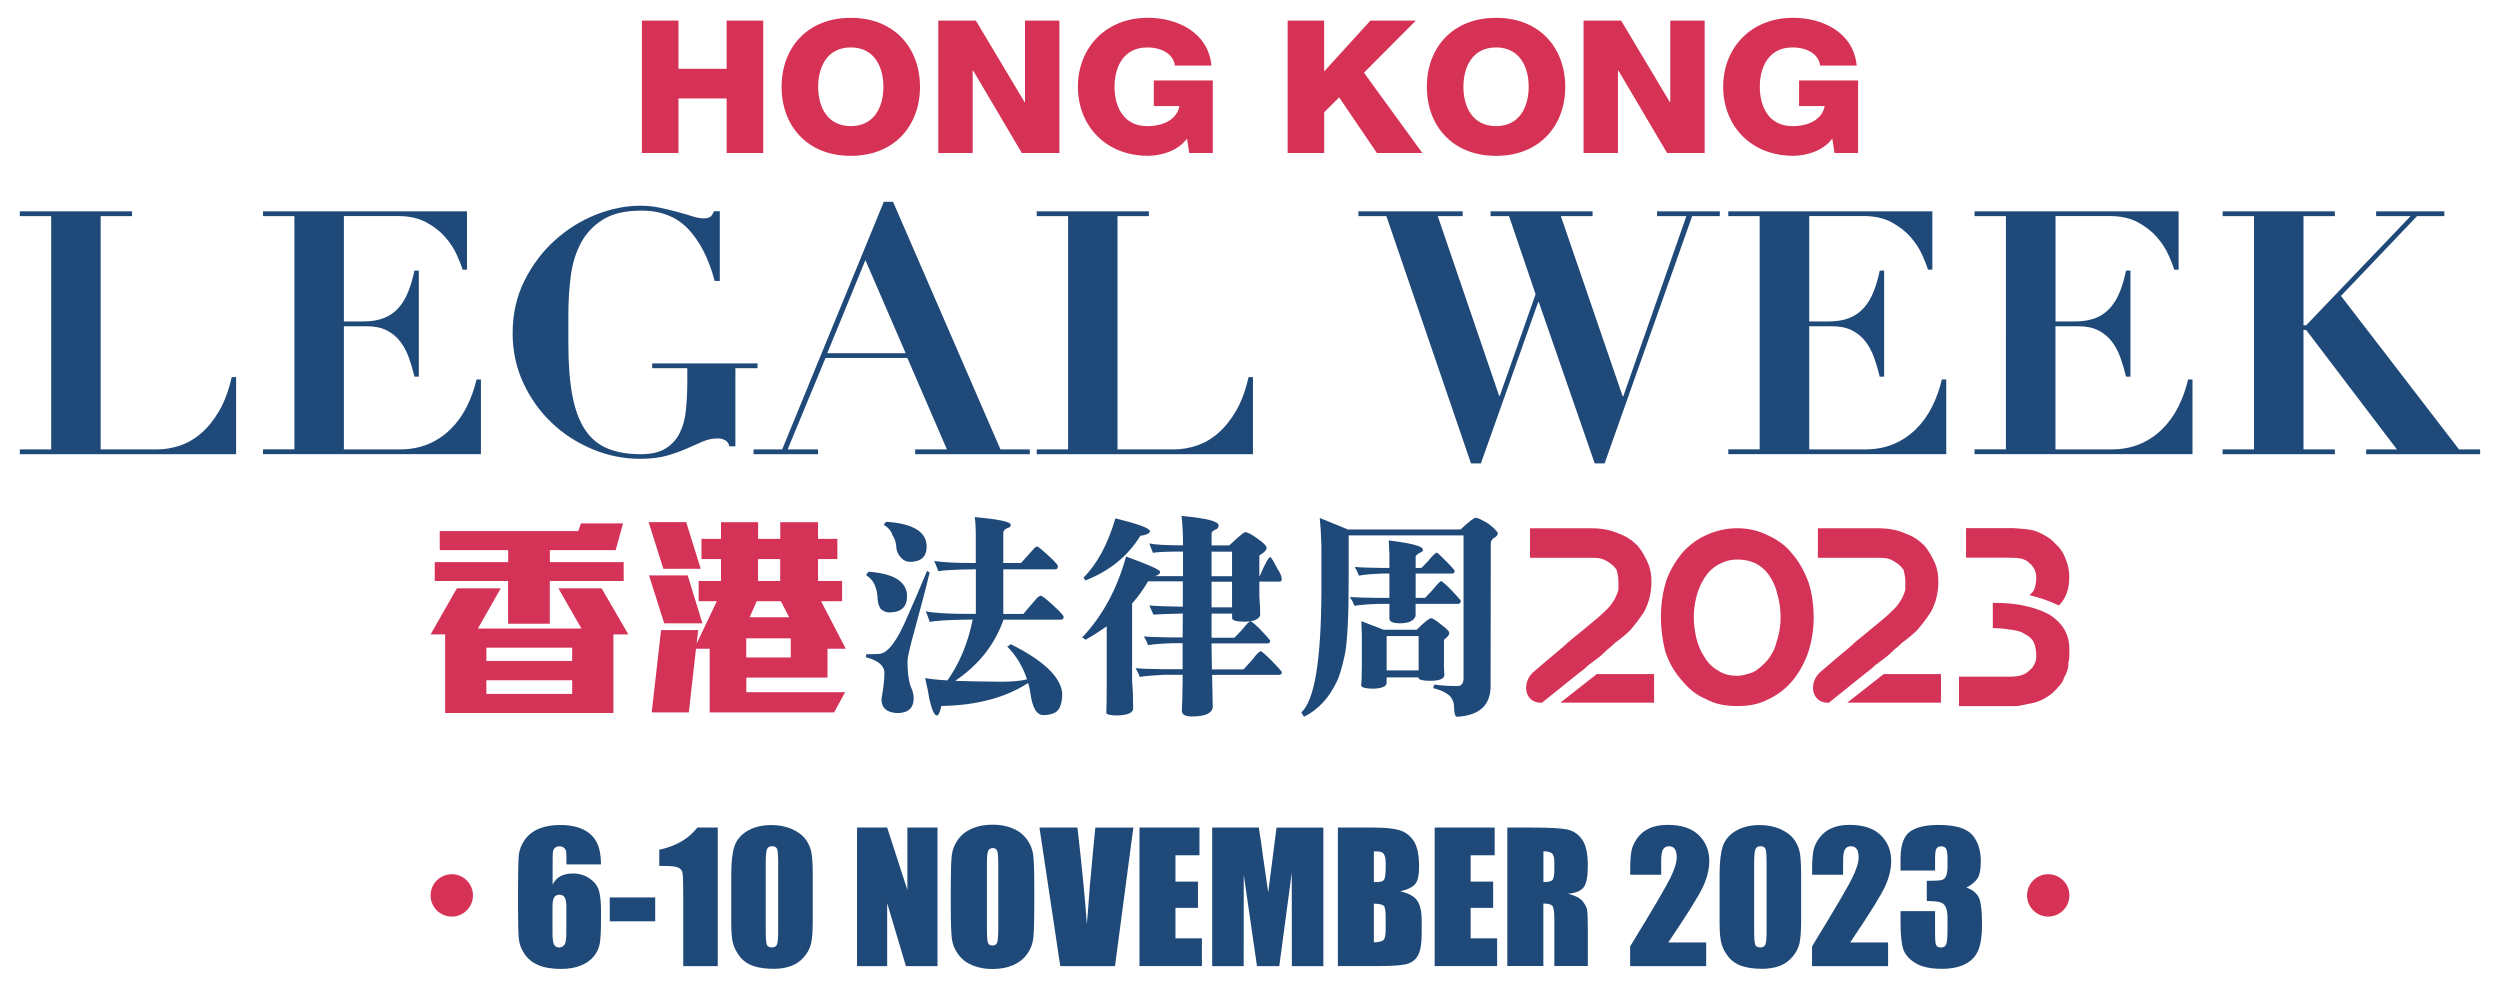 <?xml version="1.0" encoding="utf-8"?>
<!-- Generator: Adobe Illustrator 27.5.0, SVG Export Plug-In . SVG Version: 6.00 Build 0)  -->
<svg version="1.1" id="Layer_1" xmlns="http://www.w3.org/2000/svg" xmlns:xlink="http://www.w3.org/1999/xlink" x="0px" y="0px"
	 viewBox="0 0 380 150" style="enable-background:new 0 0 380 150;" xml:space="preserve">
<style type="text/css">
	.st0{fill:#D53256;}
	.st1{fill:#1F4979;}
	.st2{fill:#D53258;}
</style>
<g>
	<g>
		<g>
			<path class="st0" d="M97.57,3.13h5.56v7.33h7.32V3.13h5.56v20.13h-5.56v-8.29h-7.32v8.29h-5.56V3.13z"/>
			<path class="st0" d="M129.32,2.71c6.7,0,10.52,4.65,10.52,10.49c0,5.84-3.83,10.49-10.52,10.49c-6.7,0-10.52-4.65-10.52-10.49
				C118.8,7.36,122.62,2.71,129.32,2.71z M129.32,19.17c3.59,0,4.96-2.96,4.96-5.98s-1.37-5.98-4.96-5.98
				c-3.59,0-4.96,2.96-4.96,5.98S125.73,19.17,129.32,19.17z"/>
			<path class="st0" d="M142.62,3.13h5.71l7.41,12.4h0.06V3.13h5.23v20.13h-5.71l-7.41-12.55h-0.06v12.55h-5.23V3.13z"/>
			<path class="st0" d="M184.35,23.26h-3.59l-0.33-2.2c-1.43,1.95-4.04,2.62-5.95,2.62c-6.48,0-10.64-4.65-10.64-10.49
				c0-5.84,4.16-10.49,10.64-10.49c4.43,0,9.18,2.2,9.66,7.27h-5.56c-0.21-1.72-1.94-2.76-4.21-2.76c-3.59,0-4.96,2.96-4.96,5.98
				s1.37,5.98,4.96,5.98c2.75,0,4.57-1.21,4.9-3.05h-3.89v-3.89h8.97V23.26z"/>
			<path class="st0" d="M195.71,3.13h5.56v7.73l7.03-7.73h6.91l-7.89,7.92l8.88,12.21h-6.91l-5.74-8.46l-2.27,2.26v6.2h-5.56V3.13z"
				/>
			<path class="st0" d="M227.4,2.71c6.7,0,10.52,4.65,10.52,10.49c0,5.84-3.83,10.49-10.52,10.49s-10.52-4.65-10.52-10.49
				C216.87,7.36,220.7,2.71,227.4,2.71z M227.4,19.17c3.59,0,4.96-2.96,4.96-5.98s-1.37-5.98-4.96-5.98c-3.59,0-4.96,2.96-4.96,5.98
				S223.81,19.17,227.4,19.17z"/>
			<path class="st0" d="M240.7,3.13h5.71l7.41,12.4h0.06V3.13h5.23v20.13h-5.71l-7.41-12.55h-0.06v12.55h-5.23V3.13z"/>
			<path class="st0" d="M282.43,23.26h-3.59l-0.33-2.2c-1.44,1.95-4.04,2.62-5.95,2.62c-6.49,0-10.64-4.65-10.64-10.49
				c0-5.84,4.15-10.49,10.64-10.49c4.43,0,9.18,2.2,9.66,7.27h-5.56c-0.21-1.72-1.94-2.76-4.21-2.76c-3.59,0-4.96,2.96-4.96,5.98
				s1.37,5.98,4.96,5.98c2.75,0,4.57-1.21,4.9-3.05h-3.89v-3.89h8.97V23.26z"/>
		</g>
	</g>
	<g>
		<g>
			<path class="st1" d="M20.07,32.12v0.73H15.3v35.46h8.56c1.14,0,2.29-0.19,3.45-0.57c1.16-0.38,2.25-1.01,3.27-1.89
				c1.02-0.88,1.94-2.02,2.75-3.42c0.81-1.4,1.44-3.1,1.89-5.11h0.67v11.72H3.01v-0.73h4.77V32.85H3.01v-0.73H20.07z"/>
			<path class="st1" d="M70.98,32.12v8.87h-0.67c-0.17-0.59-0.47-1.34-0.88-2.26c-0.41-0.91-0.99-1.81-1.74-2.67
				c-0.74-0.86-1.7-1.61-2.88-2.26c-1.18-0.64-2.61-0.96-4.3-0.96h-8.24v16.02h2.9c1.28,0,2.36-0.18,3.24-0.54
				c0.88-0.36,1.61-0.88,2.2-1.56c0.59-0.67,1.07-1.49,1.45-2.44c0.38-0.95,0.69-2.01,0.93-3.19h0.67v16.12H63
				c-0.24-1-0.53-1.97-0.86-2.9c-0.33-0.93-0.77-1.75-1.32-2.46c-0.55-0.71-1.24-1.27-2.05-1.68s-1.82-0.62-3.03-0.62h-3.47v18.72
				h8.5c1.59,0,3.02-0.27,4.3-0.8c1.28-0.54,2.41-1.29,3.4-2.26c0.99-0.97,1.81-2.1,2.46-3.4c0.66-1.3,1.16-2.69,1.5-4.17h0.67
				v11.35H39.98v-0.73h4.77V32.85h-4.77v-0.73H70.98z"/>
			<path class="st1" d="M108.63,42.7c-0.9-3.39-2.25-6.02-4.04-7.91c-1.8-1.88-4.2-2.81-7.21-2.77c-2.39,0-4.3,0.46-5.76,1.37
				c-1.45,0.92-2.57,2.11-3.34,3.58c-0.78,1.47-1.29,3.15-1.53,5.03c-0.24,1.88-0.36,3.79-0.36,5.73v4.51
				c0,3.15,0.21,5.79,0.62,7.93c0.41,2.14,1.06,3.87,1.94,5.18c0.88,1.31,2.02,2.26,3.42,2.83c1.4,0.57,3.07,0.86,5,0.86
				c1.59,0,2.85-0.28,3.78-0.86c0.93-0.57,1.65-1.35,2.15-2.33c0.5-0.98,0.82-2.15,0.96-3.5c0.14-1.35,0.21-2.82,0.21-4.41v-1.97
				h-5.34v-0.73h16.02v0.73h-3.37v11.87h-0.93c-0.07-0.41-0.27-0.72-0.6-0.91s-0.7-0.29-1.11-0.29c-0.83,0-1.62,0.16-2.36,0.49
				c-0.74,0.33-1.55,0.68-2.41,1.06c-0.86,0.38-1.86,0.74-2.98,1.06s-2.48,0.49-4.07,0.49c-2.52,0-4.96-0.49-7.31-1.48
				c-2.35-0.99-4.42-2.33-6.2-4.04c-1.78-1.71-3.21-3.72-4.28-6.04c-1.07-2.31-1.61-4.82-1.61-7.52c0-2.94,0.6-5.6,1.79-7.98
				c1.19-2.39,2.72-4.42,4.59-6.12c1.87-1.69,3.95-3,6.25-3.92c2.3-0.91,4.55-1.37,6.77-1.37c1.04,0,2.04,0.1,3.01,0.31
				c0.97,0.21,1.87,0.42,2.7,0.65c0.83,0.22,1.57,0.44,2.23,0.65c0.66,0.21,1.21,0.31,1.66,0.31c0.48,0,0.83-0.08,1.04-0.23
				c0.21-0.16,0.4-0.44,0.57-0.86h0.88V42.7H108.63z"/>
			<path class="st1" d="M118.89,68.31l15.45-37.64h1.4l16.33,37.64h4.46v0.73h-17.42v-0.73h4.82l-6.01-13.9h-12.44l-5.76,13.9h4.62
				v0.73h-9.8v-0.73H118.89z M125.74,53.69h11.92l-6.12-14.15L125.74,53.69z"/>
			<path class="st1" d="M174.63,32.12v0.73h-4.77v35.46h8.56c1.14,0,2.29-0.19,3.45-0.57c1.16-0.38,2.25-1.01,3.27-1.89
				c1.02-0.88,1.94-2.02,2.75-3.42c0.81-1.4,1.44-3.1,1.89-5.11h0.67v11.72h-32.87v-0.73h4.77V32.85h-4.77v-0.73H174.63z"/>
		</g>
		<g>
			<path class="st1" d="M222.33,32.12v0.73h-3.79l9.33,27.32h0.1l5.44-15.45l-4.04-11.87h-2.8v-0.73h15.5v0.73h-4.82l9.39,27.38h0.1
				l9.59-27.38h-4.46v-0.73h9.54v0.73h-4.2L243.9,70.44h-1.5l-8.5-24.52h-0.1l-8.71,24.52h-1.5l-12.86-37.59h-4.25v-0.73H222.33z"/>
			<path class="st1" d="M293.72,32.12v8.87h-0.67c-0.17-0.59-0.47-1.34-0.88-2.26c-0.41-0.91-0.99-1.81-1.74-2.67
				c-0.74-0.86-1.7-1.61-2.88-2.26c-1.18-0.64-2.61-0.96-4.3-0.96H275v16.02h2.9c1.28,0,2.36-0.18,3.24-0.54
				c0.88-0.36,1.61-0.88,2.2-1.56c0.59-0.67,1.07-1.49,1.45-2.44c0.38-0.95,0.69-2.01,0.93-3.19h0.67v16.12h-0.67
				c-0.24-1-0.53-1.97-0.86-2.9c-0.33-0.93-0.77-1.75-1.32-2.46c-0.55-0.71-1.24-1.27-2.05-1.68c-0.81-0.41-1.82-0.62-3.03-0.62H275
				v18.72h8.5c1.59,0,3.02-0.27,4.3-0.8c1.28-0.54,2.41-1.29,3.4-2.26c0.99-0.97,1.81-2.1,2.46-3.4c0.66-1.3,1.16-2.69,1.5-4.17
				h0.67v11.35h-33.13v-0.73h4.77V32.85h-4.77v-0.73H293.72z"/>
			<path class="st1" d="M331.15,32.12v8.87h-0.67c-0.17-0.59-0.47-1.34-0.88-2.26c-0.41-0.91-0.99-1.81-1.74-2.67
				c-0.74-0.86-1.7-1.61-2.88-2.26c-1.18-0.64-2.61-0.96-4.3-0.96h-8.24v16.02h2.9c1.28,0,2.36-0.18,3.24-0.54
				c0.88-0.36,1.61-0.88,2.2-1.56c0.59-0.67,1.07-1.49,1.45-2.44c0.38-0.95,0.69-2.01,0.93-3.19h0.67v16.12h-0.67
				c-0.24-1-0.53-1.97-0.86-2.9c-0.33-0.93-0.77-1.75-1.32-2.46c-0.55-0.71-1.24-1.27-2.05-1.68c-0.81-0.41-1.82-0.62-3.03-0.62
				h-3.47v18.72h8.5c1.59,0,3.02-0.27,4.3-0.8c1.28-0.54,2.41-1.29,3.4-2.26c0.99-0.97,1.81-2.1,2.46-3.4
				c0.66-1.3,1.16-2.69,1.5-4.17h0.67v11.35h-33.13v-0.73h4.77V32.85h-4.77v-0.73H331.15z"/>
			<path class="st1" d="M354.9,32.12v0.73h-4.77v16.59h0.41l15.87-16.59h-5.24v-0.73h10.37v0.73h-4.15l-11.56,12.13l17.94,23.33
				h3.21v0.73h-17.32v-0.73h4.67l-13.79-18.15h-0.41v18.15h4.77v0.73h-17.06v-0.73h4.77V32.85h-4.77v-0.73H354.9z"/>
		</g>
	</g>
	<g>
		<g>
			<path class="st2" d="M93.24,96.43v11.95H67.66V96.43h-2.21l3.99-7h6.67l-3.47,6.11h15.74l-3.5-6.11h6.57l4.06,7H93.24z
				 M83.57,88.31v6.5h-6.34v-6.5H66.08v-2.87h11.16v-1.82h-10.4v-2.9h21.06l0.4-1.16h6.4l-1.12,4.06h-10v1.82h11.22v2.87H83.57z
				 M86.97,98.45H73.93v2.01h13.04V98.45z M86.97,103.4H73.93v2.08h13.04V103.4z"/>
			<path class="st2" d="M100.83,86.46l-2.24-7.1h5.71l2.21,7.1H100.83z M100.96,94.75l-2.31-7.29h5.88l2.24,7.29H100.96z
				 M125.78,98.61V103h-12.34v2.21h15.02l-1.68,3.07h-18.91v-9.67h-2.08l-1.09,9.67h-5.64l1.42-12.51h5.64l-0.23,2.05l3.07-6.44
				h-2.77v-3.07h3.4v-3.33h-2.97v-3.07h2.97v-2.54h5.64v2.54h3.37v-2.54h5.74v2.54h2.94v3.07h-2.94v3.33h3.66v3.07h-3.2l3.76,7.23
				H125.78z M120.2,97.03h-6.77v2.9h6.77V97.03z M118.69,91.38h-3.66l-1.09,2.44h6.01L118.69,91.38z M118.59,84.98h-3.37v3.33h3.37
				V84.98z"/>
		</g>
		<g>
			<path class="st1" d="M140.92,86.77c0.13,0.09,0.26,0.17,0.39,0.26c-0.37,1.56-1.08,4.29-2.14,8.2c-0.82,2.92-1.23,4.67-1.23,5.25
				c0,1.53,0.14,2.77,0.42,3.7c0.35,0.73,0.52,1.38,0.52,1.94c0,1.51-0.84,2.27-2.53,2.27c-1.58-0.09-2.37-0.8-2.37-2.14
				c0.3-1.62,0.45-2.94,0.45-3.95c0-1.12-0.94-1.92-2.82-2.4c0.02-0.15,0.04-0.3,0.06-0.45c0.76,0,1.4-0.02,1.94-0.06
				c1.32-0.04,2.78-1.98,4.38-5.8C138.71,92,139.68,89.73,140.92,86.77z M132.07,86.9c3.87,0.3,5.8,1.55,5.8,3.73
				c0,1.64-0.91,2.46-2.72,2.46c-0.48,0-0.92-0.19-1.33-0.58c-0.3-0.52-0.45-1.16-0.45-1.91c-0.06-0.63-0.17-1.1-0.32-1.43
				c-0.22-0.69-0.68-1.27-1.39-1.75C131.75,87.2,131.89,87.03,132.07,86.9z M134.72,79.31c4.08,0.28,6.13,1.53,6.13,3.76
				c0,1.56-0.85,2.33-2.56,2.33c-0.45,0-0.88-0.18-1.26-0.55c-0.54-0.54-0.81-1.2-0.81-1.98c-0.11-0.65-0.29-1.15-0.55-1.49
				c-0.19-0.65-0.64-1.19-1.33-1.62C134.44,79.57,134.57,79.42,134.72,79.31z M148.15,78.6c3.65,0.32,5.48,0.71,5.48,1.17
				c0,0.22-0.1,0.36-0.29,0.42c-0.52,0.17-0.8,0.42-0.84,0.75v4.64h2.69c0.45-0.52,1.11-1.25,1.98-2.2
				c0.15-0.17,0.31-0.28,0.49-0.32c0.15,0.06,0.38,0.23,0.68,0.49c1.56,1.34,2.38,2.17,2.46,2.5c0,0.32-0.13,0.49-0.39,0.49h-7.91
				v6.78h3.05c0.5-0.6,1.21-1.44,2.14-2.5c0.17-0.15,0.35-0.25,0.52-0.29c0.17,0.06,0.42,0.23,0.75,0.49
				c1.71,1.47,2.61,2.38,2.72,2.72c0,0.3-0.13,0.45-0.39,0.45h-8.75c-1.34,3.8-3.79,6.9-7.36,9.3c1.88,0.06,4.2,0.11,6.97,0.13
				c1.71,0,3.03-0.12,3.96-0.36c-0.65-1.95-1.65-3.61-3.01-4.99c0.17-0.06,0.35-0.18,0.52-0.36c4.99,2.49,7.61,4.97,7.84,7.46
				c0,1.66-0.41,2.67-1.23,3.01c-0.41,0.19-0.95,0.3-1.62,0.32c-1.06,0-1.73-1.17-2.01-3.5c-0.09-0.48-0.19-0.94-0.32-1.39
				c-3.46,2.25-7.86,3.41-13.19,3.5c-0.24,0.97-0.45,1.46-0.65,1.46c-0.41,0-0.8-0.83-1.17-2.5c-0.15-0.97-0.37-2.04-0.65-3.21
				c0.71,0.15,1.85,0.27,3.4,0.36c1.84-2.61,3.11-5.69,3.83-9.24h-0.65c-3.11,0.04-5.07,0.16-5.87,0.36
				c-0.19-0.58-0.4-1.12-0.62-1.62c1.25,0.26,3.43,0.39,6.52,0.39h1.1v-6.78c-3.03,0.04-4.93,0.14-5.71,0.29
				c-0.19-0.56-0.4-1.08-0.62-1.56c1.23,0.22,3.34,0.32,6.32,0.32v-4.25C148.31,79.96,148.25,79.05,148.15,78.6z"/>
			<path class="st1" d="M168.24,95.19c-1.04,0.73-2.13,1.43-3.27,2.07c-0.15-0.22-0.32-0.32-0.52-0.32
				c3.11-3.28,5.35-7.4,6.71-12.35c3.33,1.21,5.06,1.98,5.19,2.3c-0.04,0.35-0.31,0.57-0.81,0.68h4.28v-3.73h-0.39
				c-2.05,0-3.45,0.06-4.18,0.19c-0.17-0.41-0.36-0.89-0.55-1.43c0.82,0.19,2.5,0.29,5.02,0.29h0.1c0-1.79-0.08-3.28-0.23-4.47
				c3.76,0.35,5.64,0.82,5.64,1.43c0,0.22-0.09,0.4-0.26,0.55c-0.52,0.22-0.79,0.42-0.81,0.62v1.88h2.69
				c1.43-1.34,2.23-2.01,2.4-2.01c0.39,0,1.03,0.34,1.91,1c0.91,0.63,1.36,1.08,1.36,1.36c0,0.37-0.37,0.76-1.1,1.17v3.14h0.06
				c0.82-1.92,1.36-2.89,1.62-2.89c0.17,0.13,0.53,0.72,1.07,1.78c0.43,0.63,0.65,1.16,0.65,1.59c0,0.24-0.11,0.36-0.32,0.36h-3.08
				v2.24c0.09,1.15,0.13,2.1,0.13,2.85c-0.13,0.48-0.62,0.79-1.46,0.94c0.3,0.15,0.79,0.56,1.46,1.23c0.73,0.76,1.24,1.33,1.52,1.72
				c0,0.24-0.12,0.38-0.36,0.42h-8.56c0.02,1.49,0.04,2.81,0.06,3.95h4.8c0.86-0.91,1.46-1.59,1.78-2.04
				c0.26-0.32,0.54-0.57,0.84-0.75c0.28,0.15,0.81,0.62,1.59,1.39c0.8,0.82,1.34,1.42,1.62,1.78c0,0.26-0.11,0.41-0.32,0.45h-10.28
				c0.04,2.23,0.08,3.87,0.1,4.93c-0.13,0.93-1.19,1.39-3.18,1.39c-1.02,0-1.52-0.29-1.52-0.88c0.06-1.04,0.11-2.85,0.13-5.45h-2.89
				c-1.69,0.09-2.9,0.19-3.63,0.32c-0.19-0.52-0.41-0.96-0.65-1.33c0.93,0.09,2.38,0.14,4.34,0.16h2.82c0-1.19,0-2.51,0-3.95h-1.62
				c-1.66,0.06-2.87,0.16-3.63,0.29c-0.17-0.48-0.39-0.92-0.65-1.33c0.93,0.09,2.39,0.14,4.38,0.16h1.52l0.03-3.63
				c-2.05,0.04-3.54,0.1-4.47,0.16c-0.24-0.52-0.44-0.98-0.62-1.39c0.93,0.09,2.63,0.15,5.09,0.19v-3.86h-5.28
				c-0.69,1.19-1.5,2.31-2.43,3.37v11.93c0.11,0.99,0.16,2.33,0.16,4.02c0,0.65-0.77,1-2.3,1.07c-1.19,0-1.78-0.14-1.78-0.42
				c0.04-0.69,0.06-2.33,0.06-4.93V95.19z M169.54,78.79c3.5,0.86,5.25,1.51,5.25,1.95c0,0.32-0.49,0.56-1.46,0.71
				c-1.92,3.11-4.71,5.37-8.36,6.78c-0.13-0.26-0.23-0.4-0.29-0.42C166.77,85.73,168.39,82.72,169.54,78.79z M184.16,83.85v3.73
				h3.11v-3.73H184.16z M184.16,88.42v3.89h3.11v-3.89H184.16z M184.16,93.28v3.66h3.47c0.82-0.82,1.37-1.43,1.65-1.82
				c0.26-0.32,0.51-0.55,0.75-0.68c-0.24,0.02-0.48,0.04-0.71,0.06c-1.32,0-2-0.17-2.04-0.52v-0.71H184.16z"/>
			<path class="st1" d="M200.6,78.73l4.28,1.75h17.12c1.27-1.19,2.05-1.78,2.33-1.78c0.26,0,0.89,0.29,1.88,0.88
				c0.97,0.76,1.46,1.26,1.46,1.52c0,0.24-0.24,0.49-0.71,0.75c-0.24,0.26-0.36,0.49-0.36,0.68l-0.03,21.75
				c0,2.92-1.7,4.47-5.09,4.67c-0.3-0.04-0.45-0.49-0.45-1.33c0-1.04-0.4-1.78-1.2-2.24c-0.5-0.32-1.16-0.58-1.98-0.78
				c0.06-0.32,0.15-0.51,0.26-0.55c0.82,0.15,1.97,0.23,3.44,0.23c0.6,0,0.91-0.41,0.91-1.23V81.38H205V88
				c0,5.9-0.21,9.79-0.62,11.67c-0.43,1.95-0.84,3.29-1.23,4.02c-1.19,2.46-2.83,4.21-4.93,5.25c-0.22-0.28-0.36-0.5-0.42-0.65
				c1.99-1.82,3-7.84,3.05-18.09v-7.26C200.81,81.25,200.72,79.85,200.6,78.73z M218.36,83.98c0.24,0.13,0.69,0.54,1.36,1.23
				c0.69,0.69,1.16,1.2,1.39,1.52c0,0.26-0.11,0.41-0.32,0.45h-5.61v3.7h1.43c0.8-0.82,1.35-1.43,1.65-1.82
				c0.26-0.32,0.52-0.57,0.78-0.75c0.28,0.15,0.78,0.58,1.49,1.3c0.73,0.78,1.24,1.34,1.52,1.69c0,0.28-0.12,0.44-0.36,0.49h-6.52
				v1.85c-0.28,0.73-1.06,1.1-2.33,1.1c-1.1,0-1.65-0.24-1.65-0.71v-2.24h-1.75c-1.64,0.06-2.83,0.16-3.57,0.29
				c-0.19-0.52-0.43-0.96-0.71-1.33c0.93,0.06,2.39,0.11,4.38,0.13h1.65v-3.7h-1c-1.69,0.06-2.9,0.17-3.63,0.32
				c-0.19-0.5-0.41-0.94-0.65-1.33c0.93,0.09,2.38,0.14,4.34,0.16h0.94v-2.07c-0.04-0.71-0.08-1.42-0.1-2.11
				c3.46,0.41,5.19,0.88,5.19,1.39c0,0.22-0.1,0.35-0.29,0.39c-0.43,0.22-0.7,0.42-0.81,0.62v1.78h0.88
				c0.76-0.76,1.27-1.32,1.56-1.69C217.87,84.36,218.12,84.13,218.36,83.98z M206.92,94.42l3.4,1.3h5.02
				c1.17-1.17,1.9-1.75,2.2-1.75c0.24,0,0.79,0.36,1.65,1.07c0.73,0.54,1.1,0.93,1.1,1.17c0,0.28-0.27,0.63-0.81,1.04v4.02
				c0.02,0.43,0.04,0.86,0.06,1.3c0,0.61-0.72,0.91-2.17,0.91c-1.06,0-1.64-0.13-1.75-0.39v-0.13h-4.86v0.88
				c-0.02,0.48-0.65,0.76-1.88,0.84c-1.28,0-1.93-0.16-1.98-0.49c0.06-0.71,0.1-1.67,0.1-2.89v-4.77
				C206.97,95.7,206.94,95,206.92,94.42z M210.77,101.9h4.86v-5.22h-4.86V101.9z"/>
		</g>
		<g>
			<path class="st2" d="M241.39,101.14c0.53-0.4,1.06-0.79,1.58-1.19c0.53-0.4,0.92-0.79,1.32-1.19c0.53-0.4,0.92-0.79,1.19-1.05
				c0.92-0.66,1.71-1.32,2.37-1.98c0.66-0.79,1.19-1.45,1.71-2.24c0.53-0.66,0.79-1.45,1.06-2.24c0.26-0.92,0.4-1.85,0.4-2.77
				c0-1.06-0.13-1.98-0.53-2.9c-0.4-0.92-0.93-1.85-1.58-2.64c-0.79-0.79-1.72-1.45-2.9-1.85c-1.19-0.53-2.51-0.79-4.09-0.79
				c-0.66,0-9.36,0-9.36,0v4.49h9.36l0,0c0.53,0,1.06,0,1.45,0.13c0.53,0.13,0.92,0.4,1.32,0.66c0.4,0.26,0.79,0.66,1.05,1.06
				c0.13,0.53,0.26,1.06,0.26,1.85c0,0.4,0,0.79,0,1.19c-0.13,0.4-0.26,0.79-0.53,1.32c-0.26,0.4-0.53,0.92-1.06,1.45
				c-0.4,0.4-1.06,1.06-1.85,1.71c-0.66,0.53-1.45,1.19-2.24,1.85c-0.92,0.79-1.85,1.45-2.64,2.24c-0.92,0.79-1.71,1.45-2.51,2.11
				c-0.79,0.66-1.85,1.58-1.85,1.58c-2.11,1.58-1.71,4.88,0.92,4.88h0.13l5.41-4.35C240.34,102.06,240.87,101.66,241.39,101.14z
				 M242.71,102.46l-5.54,4.35h14.25v-4.35H242.71z"/>
			<path class="st2" d="M285,101.14c0.53-0.4,1.06-0.79,1.58-1.19c0.53-0.4,0.92-0.79,1.32-1.19c0.53-0.4,0.92-0.79,1.19-1.05
				c0.92-0.66,1.71-1.32,2.37-1.98c0.66-0.79,1.19-1.45,1.71-2.24c0.53-0.66,0.79-1.45,1.06-2.24c0.26-0.92,0.4-1.85,0.4-2.77
				c0-1.06-0.13-1.98-0.53-2.9c-0.4-0.92-0.93-1.85-1.58-2.64c-0.79-0.79-1.72-1.45-2.9-1.85c-1.19-0.53-2.51-0.79-4.09-0.79
				c-0.66,0-9.21,0-9.21,0v4.49h9.21l0,0c0.53,0,1.06,0,1.45,0.13c0.53,0.13,0.92,0.4,1.32,0.66c0.4,0.26,0.79,0.66,1.05,1.06
				c0.13,0.53,0.26,1.06,0.26,1.85c0,0.4,0,0.79,0,1.19c-0.13,0.4-0.26,0.79-0.53,1.32c-0.26,0.4-0.53,0.92-1.06,1.45
				c-0.4,0.4-1.06,1.06-1.85,1.71c-0.66,0.53-1.45,1.19-2.24,1.85c-0.92,0.79-1.85,1.45-2.64,2.24c-0.92,0.79-1.71,1.45-2.51,2.11
				c-0.79,0.66-1.85,1.58-1.85,1.58c-2.11,1.58-1.71,4.88,0.92,4.88h0.13l5.41-4.35C283.94,102.06,284.47,101.66,285,101.14z
				 M286.32,102.46l-5.54,4.35h14.25v-4.35H286.32z"/>
			<path class="st2" d="M304.89,84.78h0.13h0.66c1.19,0,2.11,0.13,2.77,0.79c0.66,0.53,1.06,1.32,1.06,2.11
				c0,0.92-0.13,1.58-0.4,2.11c-0.26,0.26-0.4,0.53-0.66,0.66c1.58,0.4,3.17,0.92,4.49,1.58l0.13-0.13
				c0.53-0.53,0.79-1.06,1.06-1.72c0.26-0.66,0.4-1.45,0.4-2.51c0-0.79-0.13-1.72-0.53-2.64c-0.26-0.79-0.79-1.71-1.58-2.37
				c-0.66-0.79-1.58-1.32-2.77-1.85c-1.06-0.4-1.98-0.4-3.56-0.53l0,0h-7.25v4.49H304.89L304.89,84.78z M311.62,93.49L311.62,93.49
				c-0.93-0.53-3.56-1.85-8.31-1.85c-0.13,0-0.26,0-0.4,0v3.83c1.06,0,1.98,0.13,2.9,0.26c0.79,0.13,1.45,0.26,1.98,0.66
				c0.53,0.26,1.05,0.66,1.32,1.19c0.26,0.53,0.4,1.32,0.4,2.24c0,0.79-0.4,1.58-1.06,2.11c-0.66,0.66-1.58,0.92-2.9,0.92h-7.78
				v4.48h8.18l0,0c0.4,0,0.92,0,1.32-0.13c0.66-0.13,1.32-0.26,1.98-0.4c0.79-0.26,1.45-0.53,1.98-0.92
				c0.66-0.4,1.19-0.92,1.72-1.58c0.4-0.4,0.66-0.79,0.79-1.32c0.26-0.4,0.4-0.79,0.53-1.19c0.13-0.4,0.13-0.79,0.13-1.19
				c0.13-0.26,0.13-0.53,0.13-0.79C314.52,98.76,315.05,95.73,311.62,93.49z"/>
			<path class="st2" d="M274.88,88.47c-0.66-1.71-1.45-3.16-2.51-4.35c-0.92-1.19-2.24-2.11-3.69-2.77
				c-1.32-0.66-2.9-1.06-4.62-1.06c-1.71,0-3.3,0.4-4.75,1.06c-1.45,0.66-2.64,1.58-3.69,2.77c-0.92,1.19-1.85,2.64-2.37,4.22
				c-0.53,1.72-0.79,3.56-0.79,5.54c0,1.71,0.26,3.56,0.66,5.14c0.53,1.58,1.32,3.03,2.37,4.22c1.06,1.32,2.24,2.37,3.83,3.03
				c1.45,0.79,3.03,1.05,4.75,1.05c1.72,0,3.3-0.26,4.75-1.05c1.45-0.66,2.77-1.72,3.83-3.03c0.92-1.19,1.72-2.64,2.24-4.22
				c0.53-1.71,0.79-3.43,0.79-5.14C275.67,91.9,275.4,90.06,274.88,88.47z M270,97.71c-0.26,1.05-0.79,1.98-1.45,2.77
				c-0.66,0.66-1.32,1.32-2.11,1.71c-0.79,0.26-1.58,0.53-2.38,0.53c-1.18,0-2.11-0.26-2.9-0.79c-0.92-0.53-1.58-1.19-2.11-2.11
				c-0.53-0.79-0.92-1.71-1.19-2.77c-0.26-1.06-0.4-2.11-0.4-3.16c0-1.58,0.26-2.9,0.66-4.09c0.39-1.06,0.92-1.98,1.45-2.64
				c0.66-0.79,1.45-1.32,2.11-1.58c0.79-0.4,1.58-0.53,2.37-0.53c1.98,0,3.56,0.66,4.75,2.24c0.53,0.79,1.06,1.72,1.32,2.9
				c0.4,1.32,0.53,2.51,0.53,3.69C270.65,95.33,270.39,96.52,270,97.71z"/>
		</g>
	</g>
	<g>
		<g>
			<path class="st1" d="M91.35,131.39h-5.25c0-0.98-0.01-1.6-0.03-1.85c-0.02-0.25-0.13-0.47-0.31-0.64
				c-0.19-0.17-0.44-0.26-0.76-0.26c-0.27,0-0.49,0.08-0.66,0.25c-0.17,0.16-0.27,0.38-0.3,0.64c-0.03,0.26-0.04,0.79-0.04,1.57
				v3.36c0.27-0.56,0.66-0.99,1.18-1.27c0.52-0.28,1.16-0.42,1.92-0.42c0.96,0,1.81,0.26,2.55,0.78s1.2,1.14,1.4,1.87
				c0.2,0.73,0.3,1.71,0.3,2.95v1.68c0,1.47-0.06,2.57-0.17,3.29c-0.11,0.72-0.41,1.39-0.9,2c-0.49,0.61-1.16,1.09-2.02,1.43
				c-0.85,0.34-1.85,0.51-2.98,0.51c-1.41,0-2.57-0.2-3.47-0.59c-0.9-0.39-1.6-0.95-2.09-1.69c-0.49-0.73-0.78-1.5-0.86-2.31
				c-0.08-0.81-0.12-2.37-0.12-4.69v-2.91c0-2.5,0.04-4.18,0.11-5.03c0.08-0.85,0.38-1.65,0.91-2.4c0.53-0.75,1.25-1.32,2.16-1.7
				c0.92-0.37,1.97-0.56,3.17-0.56c1.47,0,2.68,0.24,3.63,0.72c0.94,0.48,1.62,1.15,2.03,2.02
				C91.15,128.97,91.35,130.07,91.35,131.39z M86.09,137.95c0-0.75-0.08-1.26-0.25-1.53c-0.16-0.28-0.43-0.42-0.81-0.42
				c-0.36,0-0.63,0.13-0.8,0.4c-0.17,0.27-0.25,0.78-0.25,1.56v3.81c0,0.93,0.08,1.53,0.24,1.82c0.16,0.29,0.43,0.43,0.8,0.43
				c0.23,0,0.46-0.11,0.7-0.33c0.24-0.22,0.36-0.82,0.36-1.79V137.95z"/>
			<path class="st1" d="M99.59,136.41v3.63h-6.91v-3.63H99.59z"/>
			<path class="st1" d="M109.1,125.79v21.06h-5.25v-11.29c0-1.63-0.04-2.61-0.12-2.94s-0.29-0.58-0.65-0.75
				c-0.35-0.17-1.13-0.25-2.35-0.25h-0.52v-2.46c2.54-0.55,4.47-1.67,5.79-3.37H109.1z"/>
			<path class="st1" d="M123.54,132.92v7.02c0,1.59-0.09,2.76-0.26,3.49c-0.17,0.73-0.53,1.41-1.08,2.04
				c-0.55,0.63-1.2,1.09-1.98,1.37c-0.77,0.28-1.63,0.42-2.59,0.42c-1.26,0-2.3-0.15-3.13-0.43c-0.83-0.29-1.5-0.74-1.99-1.36
				c-0.49-0.62-0.85-1.26-1.05-1.94c-0.21-0.68-0.31-1.76-0.31-3.25v-7.35c0-1.93,0.17-3.38,0.5-4.34c0.34-0.96,1-1.73,1.99-2.31
				c0.99-0.58,2.2-0.87,3.61-0.87c1.15,0,2.18,0.2,3.1,0.6c0.91,0.41,1.59,0.9,2.04,1.48s0.76,1.24,0.92,1.96
				C123.46,130.16,123.54,131.33,123.54,132.92z M118.28,131.15c0-1.12-0.05-1.82-0.16-2.1c-0.11-0.28-0.36-0.42-0.76-0.42
				c-0.39,0-0.65,0.15-0.78,0.45c-0.12,0.3-0.19,0.99-0.19,2.07v10.27c0,1.22,0.06,1.96,0.18,2.21c0.11,0.25,0.37,0.38,0.76,0.38
				s0.65-0.15,0.77-0.44c0.12-0.29,0.18-0.96,0.18-1.99V131.15z"/>
			<path class="st1" d="M142.5,125.79v21.06h-4.8l-2.85-9.57v9.57h-4.58v-21.06h4.58l3.07,9.48v-9.48H142.5z"/>
			<path class="st1" d="M157.21,138.12c0,2.11-0.05,3.61-0.15,4.49c-0.1,0.88-0.41,1.69-0.94,2.41c-0.52,0.73-1.23,1.29-2.13,1.68
				c-0.89,0.39-1.93,0.59-3.12,0.59c-1.13,0-2.14-0.18-3.04-0.55c-0.9-0.37-1.62-0.92-2.17-1.66s-0.87-1.54-0.98-2.41
				c-0.1-0.87-0.16-2.39-0.16-4.55v-3.6c0-2.11,0.05-3.61,0.15-4.49c0.1-0.88,0.41-1.68,0.94-2.41c0.52-0.73,1.23-1.29,2.13-1.68
				c0.89-0.39,1.93-0.59,3.12-0.59c1.13,0,2.14,0.18,3.04,0.55c0.9,0.37,1.62,0.92,2.17,1.66c0.55,0.74,0.87,1.54,0.98,2.41
				c0.1,0.87,0.16,2.39,0.16,4.55V138.12z M151.73,131.2c0-0.98-0.05-1.6-0.16-1.88c-0.11-0.27-0.33-0.41-0.67-0.41
				c-0.29,0-0.5,0.11-0.66,0.33c-0.15,0.22-0.23,0.87-0.23,1.96v9.83c0,1.22,0.05,1.98,0.15,2.26c0.1,0.29,0.33,0.43,0.7,0.43
				c0.37,0,0.61-0.16,0.72-0.49c0.1-0.33,0.16-1.11,0.16-2.35V131.2z"/>
			<path class="st1" d="M172.27,125.79l-2.79,21.06h-8.32L158,125.79h5.77c0.67,5.8,1.15,10.71,1.44,14.72
				c0.28-4.06,0.59-7.66,0.9-10.81l0.38-3.91H172.27z"/>
			<path class="st1" d="M173.19,125.79h9.13v4.21h-3.65V134h3.42V138h-3.42v4.63h4.02v4.21h-9.49V125.79z"/>
			<path class="st1" d="M201.15,125.79v21.06h-4.79l-0.01-14.21l-1.9,14.21h-3.39l-2.01-13.89l-0.01,13.89h-4.79v-21.06h7.09
				c0.21,1.27,0.43,2.76,0.65,4.48l0.78,5.36l1.26-9.83H201.15z"/>
			<path class="st1" d="M203.35,125.79h5.46c1.72,0,3.03,0.14,3.92,0.4c0.89,0.27,1.6,0.81,2.15,1.63s0.82,2.14,0.82,3.96
				c0,1.23-0.19,2.09-0.58,2.58c-0.39,0.48-1.15,0.86-2.28,1.12c1.27,0.29,2.13,0.76,2.58,1.42c0.45,0.66,0.68,1.68,0.68,3.05v1.95
				c0,1.42-0.16,2.48-0.49,3.16c-0.32,0.68-0.84,1.15-1.55,1.4c-0.71,0.25-2.17,0.38-4.37,0.38h-6.33V125.79z M208.83,129.4v4.68
				c0.23-0.01,0.42-0.01,0.55-0.01c0.54,0,0.88-0.13,1.03-0.4c0.15-0.26,0.22-1.02,0.22-2.27c0-0.66-0.06-1.12-0.18-1.38
				c-0.12-0.27-0.28-0.43-0.48-0.5C209.77,129.44,209.39,129.4,208.83,129.4z M208.83,137.35v5.89c0.77-0.03,1.26-0.15,1.47-0.36
				c0.21-0.22,0.32-0.75,0.32-1.6v-1.96c0-0.9-0.1-1.45-0.29-1.64C210.14,137.49,209.64,137.38,208.83,137.35z"/>
			<path class="st1" d="M218.06,125.79h9.13v4.21h-3.65V134h3.42V138h-3.42v4.63h4.02v4.21h-9.49V125.79z"/>
			<path class="st1" d="M229.13,125.79H233c2.58,0,4.33,0.1,5.25,0.3c0.91,0.2,1.66,0.71,2.24,1.53c0.57,0.82,0.86,2.13,0.86,3.92
				c0,1.64-0.2,2.74-0.61,3.3c-0.41,0.56-1.21,0.9-2.41,1.01c1.08,0.27,1.81,0.63,2.18,1.08c0.37,0.45,0.6,0.86,0.7,1.24
				c0.09,0.37,0.14,1.41,0.14,3.11v5.55h-5.09v-7c0-1.13-0.09-1.83-0.27-2.09c-0.18-0.27-0.64-0.4-1.4-0.4v9.49h-5.48V125.79z
				 M234.6,129.4v4.68c0.62,0,1.05-0.08,1.29-0.25c0.25-0.17,0.37-0.72,0.37-1.64v-1.16c0-0.67-0.12-1.11-0.36-1.31
				C235.67,129.5,235.23,129.4,234.6,129.4z"/>
			<path class="st1" d="M259.34,143.26v3.59h-11.56l0-3c3.43-5.6,5.46-9.07,6.11-10.4c0.65-1.33,0.97-2.37,0.97-3.12
				c0-0.57-0.1-1-0.29-1.28c-0.2-0.28-0.49-0.42-0.89-0.42c-0.4,0-0.7,0.16-0.89,0.47c-0.2,0.31-0.29,0.93-0.29,1.86v2h-4.71v-0.77
				c0-1.18,0.06-2.11,0.18-2.79c0.12-0.68,0.42-1.35,0.9-2.01c0.48-0.66,1.1-1.16,1.86-1.5c0.76-0.34,1.68-0.51,2.74-0.51
				c2.09,0,3.67,0.52,4.74,1.56c1.07,1.04,1.6,2.35,1.6,3.93c0,1.2-0.3,2.48-0.91,3.82c-0.6,1.34-2.38,4.2-5.32,8.56H259.34z"/>
			<path class="st1" d="M273.77,132.92v7.02c0,1.59-0.09,2.76-0.26,3.49c-0.17,0.73-0.53,1.41-1.08,2.04
				c-0.55,0.63-1.2,1.09-1.98,1.37c-0.77,0.28-1.63,0.42-2.59,0.42c-1.26,0-2.3-0.15-3.13-0.43c-0.83-0.29-1.5-0.74-1.99-1.36
				c-0.49-0.62-0.85-1.26-1.05-1.94c-0.21-0.68-0.31-1.76-0.31-3.25v-7.35c0-1.93,0.17-3.38,0.5-4.34c0.34-0.96,1-1.73,1.99-2.31
				c0.99-0.58,2.2-0.87,3.61-0.87c1.15,0,2.18,0.2,3.1,0.6c0.91,0.41,1.59,0.9,2.04,1.48s0.76,1.24,0.92,1.96
				C273.69,130.16,273.77,131.33,273.77,132.92z M268.52,131.15c0-1.12-0.05-1.82-0.16-2.1c-0.11-0.28-0.36-0.42-0.76-0.42
				c-0.39,0-0.65,0.15-0.78,0.45c-0.12,0.3-0.19,0.99-0.19,2.07v10.27c0,1.22,0.06,1.96,0.18,2.21c0.11,0.25,0.37,0.38,0.76,0.38
				s0.65-0.15,0.77-0.44s0.18-0.96,0.18-1.99V131.15z"/>
			<path class="st1" d="M286.99,143.26v3.59h-11.56l0-3c3.43-5.6,5.46-9.07,6.11-10.4c0.65-1.33,0.97-2.37,0.97-3.12
				c0-0.57-0.1-1-0.29-1.28c-0.2-0.28-0.49-0.42-0.89-0.42c-0.4,0-0.7,0.16-0.89,0.47c-0.2,0.31-0.29,0.93-0.29,1.86v2h-4.71v-0.77
				c0-1.18,0.06-2.11,0.18-2.79c0.12-0.68,0.42-1.35,0.9-2.01c0.48-0.66,1.1-1.16,1.86-1.5c0.76-0.34,1.68-0.51,2.74-0.51
				c2.09,0,3.67,0.52,4.74,1.56c1.07,1.04,1.6,2.35,1.6,3.93c0,1.2-0.3,2.48-0.91,3.82c-0.6,1.34-2.38,4.2-5.32,8.56H286.99z"/>
			<path class="st1" d="M298.9,134.91c0.8,0.27,1.39,0.71,1.78,1.32c0.39,0.61,0.59,2.05,0.59,4.3c0,1.67-0.19,2.97-0.57,3.9
				c-0.38,0.92-1.04,1.63-1.98,2.11c-0.94,0.48-2.14,0.72-3.6,0.72c-1.66,0-2.97-0.28-3.92-0.84c-0.95-0.56-1.57-1.25-1.87-2.05
				c-0.3-0.81-0.45-2.22-0.45-4.22v-1.66h5.25v3.42c0,0.91,0.05,1.49,0.16,1.74c0.11,0.24,0.35,0.37,0.72,0.37
				c0.41,0,0.68-0.16,0.81-0.47c0.13-0.31,0.2-1.13,0.2-2.44v-1.46c0-0.81-0.09-1.4-0.27-1.77s-0.45-0.62-0.81-0.73
				c-0.36-0.12-1.05-0.18-2.07-0.2v-3.06c1.25,0,2.02-0.05,2.31-0.14s0.51-0.3,0.64-0.62c0.13-0.32,0.2-0.82,0.2-1.51v-1.17
				c0-0.74-0.08-1.22-0.23-1.46c-0.15-0.23-0.39-0.35-0.71-0.35c-0.36,0-0.61,0.12-0.75,0.37c-0.14,0.24-0.2,0.77-0.2,1.58v1.73
				h-5.25v-1.79c0-2.01,0.46-3.37,1.38-4.08c0.92-0.7,2.38-1.06,4.38-1.06c2.5,0,4.21,0.49,5.1,1.47c0.89,0.98,1.34,2.34,1.34,4.08
				c0,1.18-0.16,2.03-0.48,2.55C300.27,134,299.71,134.48,298.9,134.91z"/>
		</g>
		<circle class="st0" cx="68.67" cy="136.1" r="3.22"/>
		<circle class="st0" cx="311.33" cy="136.1" r="3.22"/>
	</g>
</g>
</svg>
